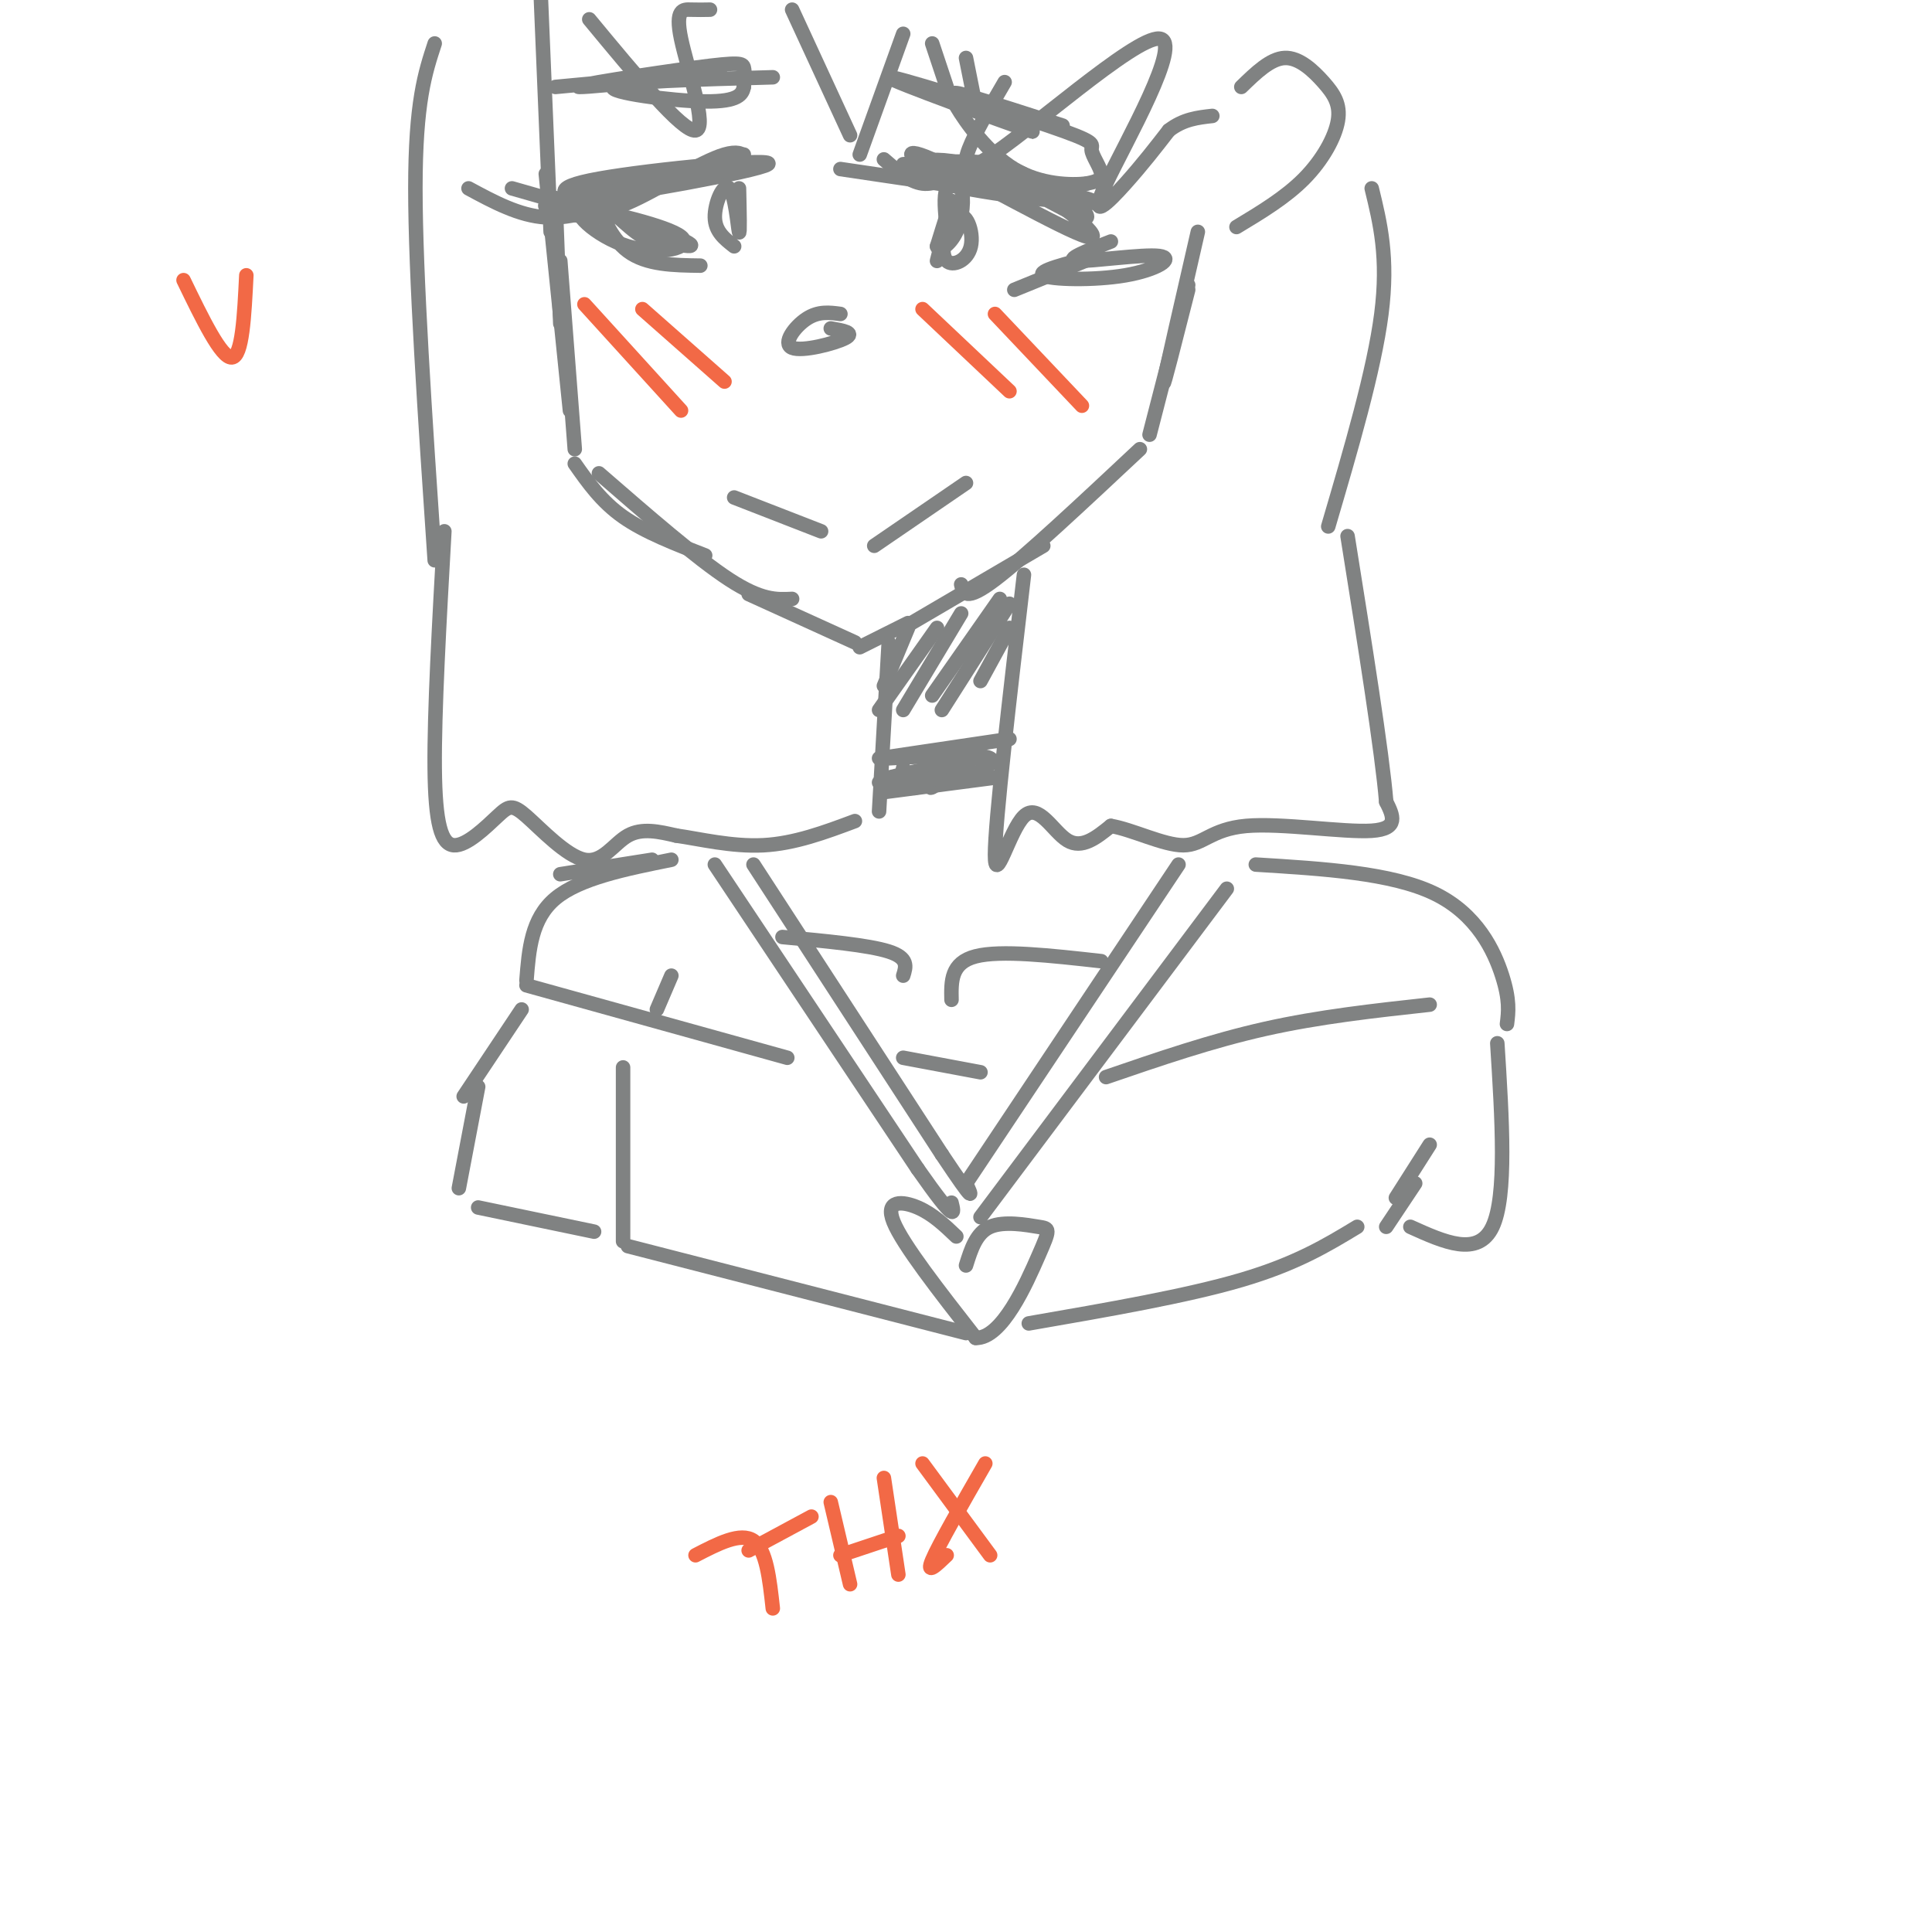 <svg viewBox='0 0 400 400' version='1.1' xmlns='http://www.w3.org/2000/svg' xmlns:xlink='http://www.w3.org/1999/xlink'><g fill='none' stroke='rgb(128,130,130)' stroke-width='3' stroke-linecap='round' stroke-linejoin='round'><path d='M112,0c0.000,0.000 2.000,48.000 2,48'/><path d='M115,41c0.000,0.000 1.000,26.000 1,26'/><path d='M113,36c0.000,0.000 5.000,49.000 5,49'/><path d='M116,54c0.000,0.000 3.000,39.000 3,39'/><path d='M119,96c2.750,3.917 5.500,7.833 10,11c4.500,3.167 10.750,5.583 17,8'/><path d='M124,98c10.167,8.833 20.333,17.667 27,22c6.667,4.333 9.833,4.167 13,4'/><path d='M155,123c0.000,0.000 22.000,10.000 22,10'/><path d='M187,130c0.000,0.000 29.000,-17.000 29,-17'/><path d='M199,121c0.417,1.833 0.833,3.667 7,-1c6.167,-4.667 18.083,-15.833 30,-27'/><path d='M238,90c0.000,0.000 8.000,-31.000 8,-31'/><path d='M246,60c-2.667,10.500 -5.333,21.000 -5,19c0.333,-2.000 3.667,-16.500 7,-31'/><path d='M257,18c3.022,-2.939 6.045,-5.879 9,-6c2.955,-0.121 5.844,2.576 8,5c2.156,2.424 3.581,4.576 3,8c-0.581,3.424 -3.166,8.121 -7,12c-3.834,3.879 -8.917,6.939 -14,10'/><path d='M164,2c0.000,0.000 12.000,26.000 12,26'/><path d='M178,32c0.000,0.000 9.000,-25.000 9,-25'/><path d='M193,9c0.000,0.000 3.000,9.000 3,9'/><path d='M200,12c0.000,0.000 2.000,10.000 2,10'/><path d='M208,17c-6.118,10.485 -12.236,20.970 -4,16c8.236,-4.970 30.826,-25.394 36,-25c5.174,0.394 -7.069,21.606 -11,30c-3.931,8.394 0.448,3.970 4,0c3.552,-3.970 6.276,-7.485 9,-11'/><path d='M242,27c3.000,-2.333 6.000,-2.667 9,-3'/><path d='M147,2c-1.244,0.024 -2.488,0.048 -4,0c-1.512,-0.048 -3.292,-0.167 -2,6c1.292,6.167 5.655,18.619 3,19c-2.655,0.381 -12.327,-11.310 -22,-23'/><path d='M193,36c5.606,-0.906 11.212,-1.812 19,2c7.788,3.812 17.758,12.341 13,11c-4.758,-1.341 -24.242,-12.553 -32,-16c-7.758,-3.447 -3.788,0.872 2,3c5.788,2.128 13.394,2.064 21,2'/><path d='M216,38c6.244,2.587 11.356,8.055 8,7c-3.356,-1.055 -15.178,-8.633 -24,-11c-8.822,-2.367 -14.644,0.478 -8,3c6.644,2.522 25.756,4.721 32,5c6.244,0.279 -0.378,-1.360 -7,-3'/><path d='M217,39c-2.689,-1.578 -5.911,-4.022 -11,-5c-5.089,-0.978 -12.044,-0.489 -19,0'/><path d='M154,32c-18.732,4.655 -37.464,9.310 -32,9c5.464,-0.310 35.125,-5.583 37,-7c1.875,-1.417 -24.036,1.024 -35,3c-10.964,1.976 -6.982,3.488 -3,5'/><path d='M121,42c0.460,1.427 3.110,2.494 9,0c5.890,-2.494 15.020,-8.550 20,-10c4.980,-1.450 5.809,1.704 -2,4c-7.809,2.296 -24.256,3.734 -31,5c-6.744,1.266 -3.784,2.362 -1,3c2.784,0.638 5.392,0.819 8,1'/><path d='M124,44c-3.745,-0.961 -7.490,-1.922 -3,-1c4.490,0.922 17.214,3.728 20,6c2.786,2.272 -4.367,4.011 -11,2c-6.633,-2.011 -12.747,-7.772 -9,-8c3.747,-0.228 17.356,5.078 21,7c3.644,1.922 -2.678,0.461 -9,-1'/><path d='M133,49c-3.321,-2.012 -7.125,-6.542 -8,-6c-0.875,0.542 1.179,6.155 5,9c3.821,2.845 9.411,2.923 15,3'/><path d='M153,39c0.113,4.964 0.226,9.929 0,9c-0.226,-0.929 -0.792,-7.750 -2,-9c-1.208,-1.250 -3.060,3.071 -3,6c0.060,2.929 2.030,4.464 4,6'/><path d='M230,50c-4.943,1.919 -9.885,3.837 -7,4c2.885,0.163 13.598,-1.431 17,-1c3.402,0.431 -0.507,2.885 -7,4c-6.493,1.115 -15.569,0.890 -17,0c-1.431,-0.890 4.785,-2.445 11,-4'/><path d='M227,53c-1.000,0.500 -9.000,3.750 -17,7'/><path d='M196,45c-0.617,3.859 -1.234,7.718 0,9c1.234,1.282 4.320,-0.013 5,-3c0.680,-2.987 -1.044,-7.667 -3,-6c-1.956,1.667 -4.142,9.679 -4,9c0.142,-0.679 2.612,-10.051 3,-12c0.388,-1.949 -1.306,3.526 -3,9'/><path d='M194,51c0.333,1.233 2.667,-0.185 4,-3c1.333,-2.815 1.667,-7.027 1,-9c-0.667,-1.973 -2.333,-1.707 -3,0c-0.667,1.707 -0.333,4.853 0,8'/><path d='M130,41c-5.750,2.167 -11.500,4.333 -17,4c-5.500,-0.333 -10.750,-3.167 -16,-6'/><path d='M120,43c0.000,0.000 -14.000,-4.000 -14,-4'/><path d='M201,39c0.000,0.000 -27.000,-4.000 -27,-4'/><path d='M199,35c-2.667,1.667 -5.333,3.333 -8,3c-2.667,-0.333 -5.333,-2.667 -8,-5'/><path d='M115,18c18.301,-1.722 36.603,-3.445 34,-3c-2.603,0.445 -26.110,3.057 -29,3c-2.890,-0.057 14.837,-2.785 24,-4c9.163,-1.215 9.761,-0.919 10,0c0.239,0.919 0.120,2.459 0,4'/><path d='M154,18c-0.286,1.452 -1.000,3.083 -8,3c-7.000,-0.083 -20.286,-1.881 -19,-3c1.286,-1.119 17.143,-1.560 33,-2'/><path d='M189,18c14.362,5.322 28.723,10.644 24,9c-4.723,-1.644 -28.531,-10.256 -29,-11c-0.469,-0.744 22.400,6.378 33,10c10.600,3.622 8.931,3.744 9,5c0.069,1.256 1.877,3.644 2,5c0.123,1.356 -1.438,1.678 -3,2'/><path d='M225,38c-3.147,0.367 -9.514,0.284 -15,-3c-5.486,-3.284 -10.093,-9.769 -12,-13c-1.907,-3.231 -1.116,-3.209 3,-2c4.116,1.209 11.558,3.604 19,6'/><path d='M174,65c-2.274,-0.304 -4.548,-0.607 -7,1c-2.452,1.607 -5.083,5.125 -3,6c2.083,0.875 8.881,-0.893 11,-2c2.119,-1.107 -0.440,-1.554 -3,-2'/><path d='M152,103c0.000,0.000 18.000,7.000 18,7'/><path d='M181,113c0.000,0.000 19.000,-13.000 19,-13'/><path d='M178,134c0.000,0.000 10.000,-5.000 10,-5'/><path d='M284,39c1.750,7.167 3.500,14.333 2,26c-1.500,11.667 -6.250,27.833 -11,44'/><path d='M90,9c-2.000,6.083 -4.000,12.167 -4,30c0.000,17.833 2.000,47.417 4,77'/><path d='M184,133c0.000,0.000 -2.000,35.000 -2,35'/><path d='M212,119c-3.000,25.583 -6.000,51.167 -6,58c0.000,6.833 3.000,-5.083 6,-8c3.000,-2.917 6.000,3.167 9,5c3.000,1.833 6.000,-0.583 9,-3'/><path d='M230,171c4.407,0.719 10.923,4.018 15,4c4.077,-0.018 5.713,-3.351 13,-4c7.287,-0.649 20.225,1.386 26,1c5.775,-0.386 4.388,-3.193 3,-6'/><path d='M287,166c-0.833,-10.167 -4.417,-32.583 -8,-55'/><path d='M92,110c-1.052,18.738 -2.104,37.476 -2,49c0.104,11.524 1.363,15.832 4,16c2.637,0.168 6.651,-3.806 9,-6c2.349,-2.194 3.032,-2.609 6,0c2.968,2.609 8.222,8.241 12,9c3.778,0.759 6.079,-3.355 9,-5c2.921,-1.645 6.460,-0.823 10,0'/><path d='M140,173c4.711,0.667 11.489,2.333 18,2c6.511,-0.333 12.756,-2.667 19,-5'/><path d='M135,178c0.000,0.000 -19.000,3.000 -19,3'/><path d='M260,179c14.089,0.867 28.178,1.733 37,6c8.822,4.267 12.378,11.933 14,17c1.622,5.067 1.311,7.533 1,10'/><path d='M148,179c0.000,0.000 42.000,63.000 42,63'/><path d='M190,242c8.167,11.667 7.583,9.333 7,7'/><path d='M203,252c0.000,0.000 51.000,-68.000 51,-68'/><path d='M156,179c0.000,0.000 39.000,60.000 39,60'/><path d='M195,239c7.333,11.000 6.167,8.500 5,6'/><path d='M200,245c0.000,0.000 44.000,-66.000 44,-66'/><path d='M198,256c-2.444,-2.333 -4.889,-4.667 -8,-6c-3.111,-1.333 -6.889,-1.667 -5,3c1.889,4.667 9.444,14.333 17,24'/><path d='M202,277c5.431,0.201 10.507,-11.297 13,-17c2.493,-5.703 2.402,-5.612 0,-6c-2.402,-0.388 -7.115,-1.254 -10,0c-2.885,1.254 -3.943,4.627 -5,8'/><path d='M197,207c-0.083,-3.833 -0.167,-7.667 5,-9c5.167,-1.333 15.583,-0.167 26,1'/><path d='M187,202c0.583,-1.833 1.167,-3.667 -3,-5c-4.167,-1.333 -13.083,-2.167 -22,-3'/><path d='M188,130c0.000,0.000 -5.000,12.000 -5,12'/><path d='M194,130c0.000,0.000 -12.000,17.000 -12,17'/><path d='M199,127c0.000,0.000 -12.000,20.000 -12,20'/><path d='M207,124c0.000,0.000 -14.000,20.000 -14,20'/><path d='M209,125c0.000,0.000 -14.000,22.000 -14,22'/><path d='M209,130c0.000,0.000 -6.000,11.000 -6,11'/><path d='M182,157c0.000,0.000 27.000,-4.000 27,-4'/><path d='M183,164c0.000,0.000 23.000,-3.000 23,-3'/><path d='M187,159c-0.500,1.917 -1.000,3.833 0,4c1.000,0.167 3.500,-1.417 6,-3'/><path d='M193,160c0.500,0.619 -1.250,3.667 0,3c1.250,-0.667 5.500,-5.048 7,-6c1.500,-0.952 0.250,1.524 -1,4'/><path d='M199,161c2.111,-0.267 7.889,-2.933 6,-4c-1.889,-1.067 -11.444,-0.533 -21,0'/><path d='M202,157c-8.083,1.750 -16.167,3.500 -18,4c-1.833,0.500 2.583,-0.250 7,-1'/><path d='M195,159c-1.417,1.750 -2.833,3.500 -5,4c-2.167,0.500 -5.083,-0.250 -8,-1'/><path d='M139,178c-9.500,1.917 -19.000,3.833 -24,8c-5.000,4.167 -5.500,10.583 -6,17'/><path d='M109,204c0.000,0.000 54.000,15.000 54,15'/><path d='M187,219c0.000,0.000 16.000,3.000 16,3'/><path d='M229,223c10.917,-3.750 21.833,-7.500 33,-10c11.167,-2.500 22.583,-3.750 34,-5'/><path d='M136,209c0.000,0.000 3.000,-7.000 3,-7'/><path d='M108,209c0.000,0.000 -12.000,18.000 -12,18'/><path d='M99,225c0.000,0.000 -4.000,21.000 -4,21'/><path d='M99,250c0.000,0.000 24.000,5.000 24,5'/><path d='M129,221c0.000,0.000 0.000,36.000 0,36'/><path d='M130,258c0.000,0.000 70.000,18.000 70,18'/><path d='M213,274c16.333,-2.833 32.667,-5.667 44,-9c11.333,-3.333 17.667,-7.167 24,-11'/><path d='M289,248c0.000,0.000 7.000,-11.000 7,-11'/><path d='M310,216c1.000,15.833 2.000,31.667 -1,38c-3.000,6.333 -10.000,3.167 -17,0'/><path d='M287,254c0.000,0.000 6.000,-9.000 6,-9'/></g>
<g fill='none' stroke='rgb(242,105,70)' stroke-width='3' stroke-linecap='round' stroke-linejoin='round'><path d='M121,63c0.000,0.000 20.000,22.000 20,22'/><path d='M133,64c0.000,0.000 17.000,15.000 17,15'/><path d='M191,64c0.000,0.000 18.000,17.000 18,17'/><path d='M206,65c0.000,0.000 18.000,19.000 18,19'/><path d='M38,58c3.917,8.083 7.833,16.167 10,16c2.167,-0.167 2.583,-8.583 3,-17'/><path d='M144,322c4.667,-2.417 9.333,-4.833 12,-3c2.667,1.833 3.333,7.917 4,14'/><path d='M155,321c0.000,0.000 13.000,-7.000 13,-7'/><path d='M172,311c0.000,0.000 4.000,17.000 4,17'/><path d='M183,306c0.000,0.000 3.000,20.000 3,20'/><path d='M174,322c0.000,0.000 12.000,-4.000 12,-4'/><path d='M191,303c0.000,0.000 14.000,19.000 14,19'/><path d='M196,322c-2.167,2.083 -4.333,4.167 -3,1c1.333,-3.167 6.167,-11.583 11,-20'/></g>
</svg>